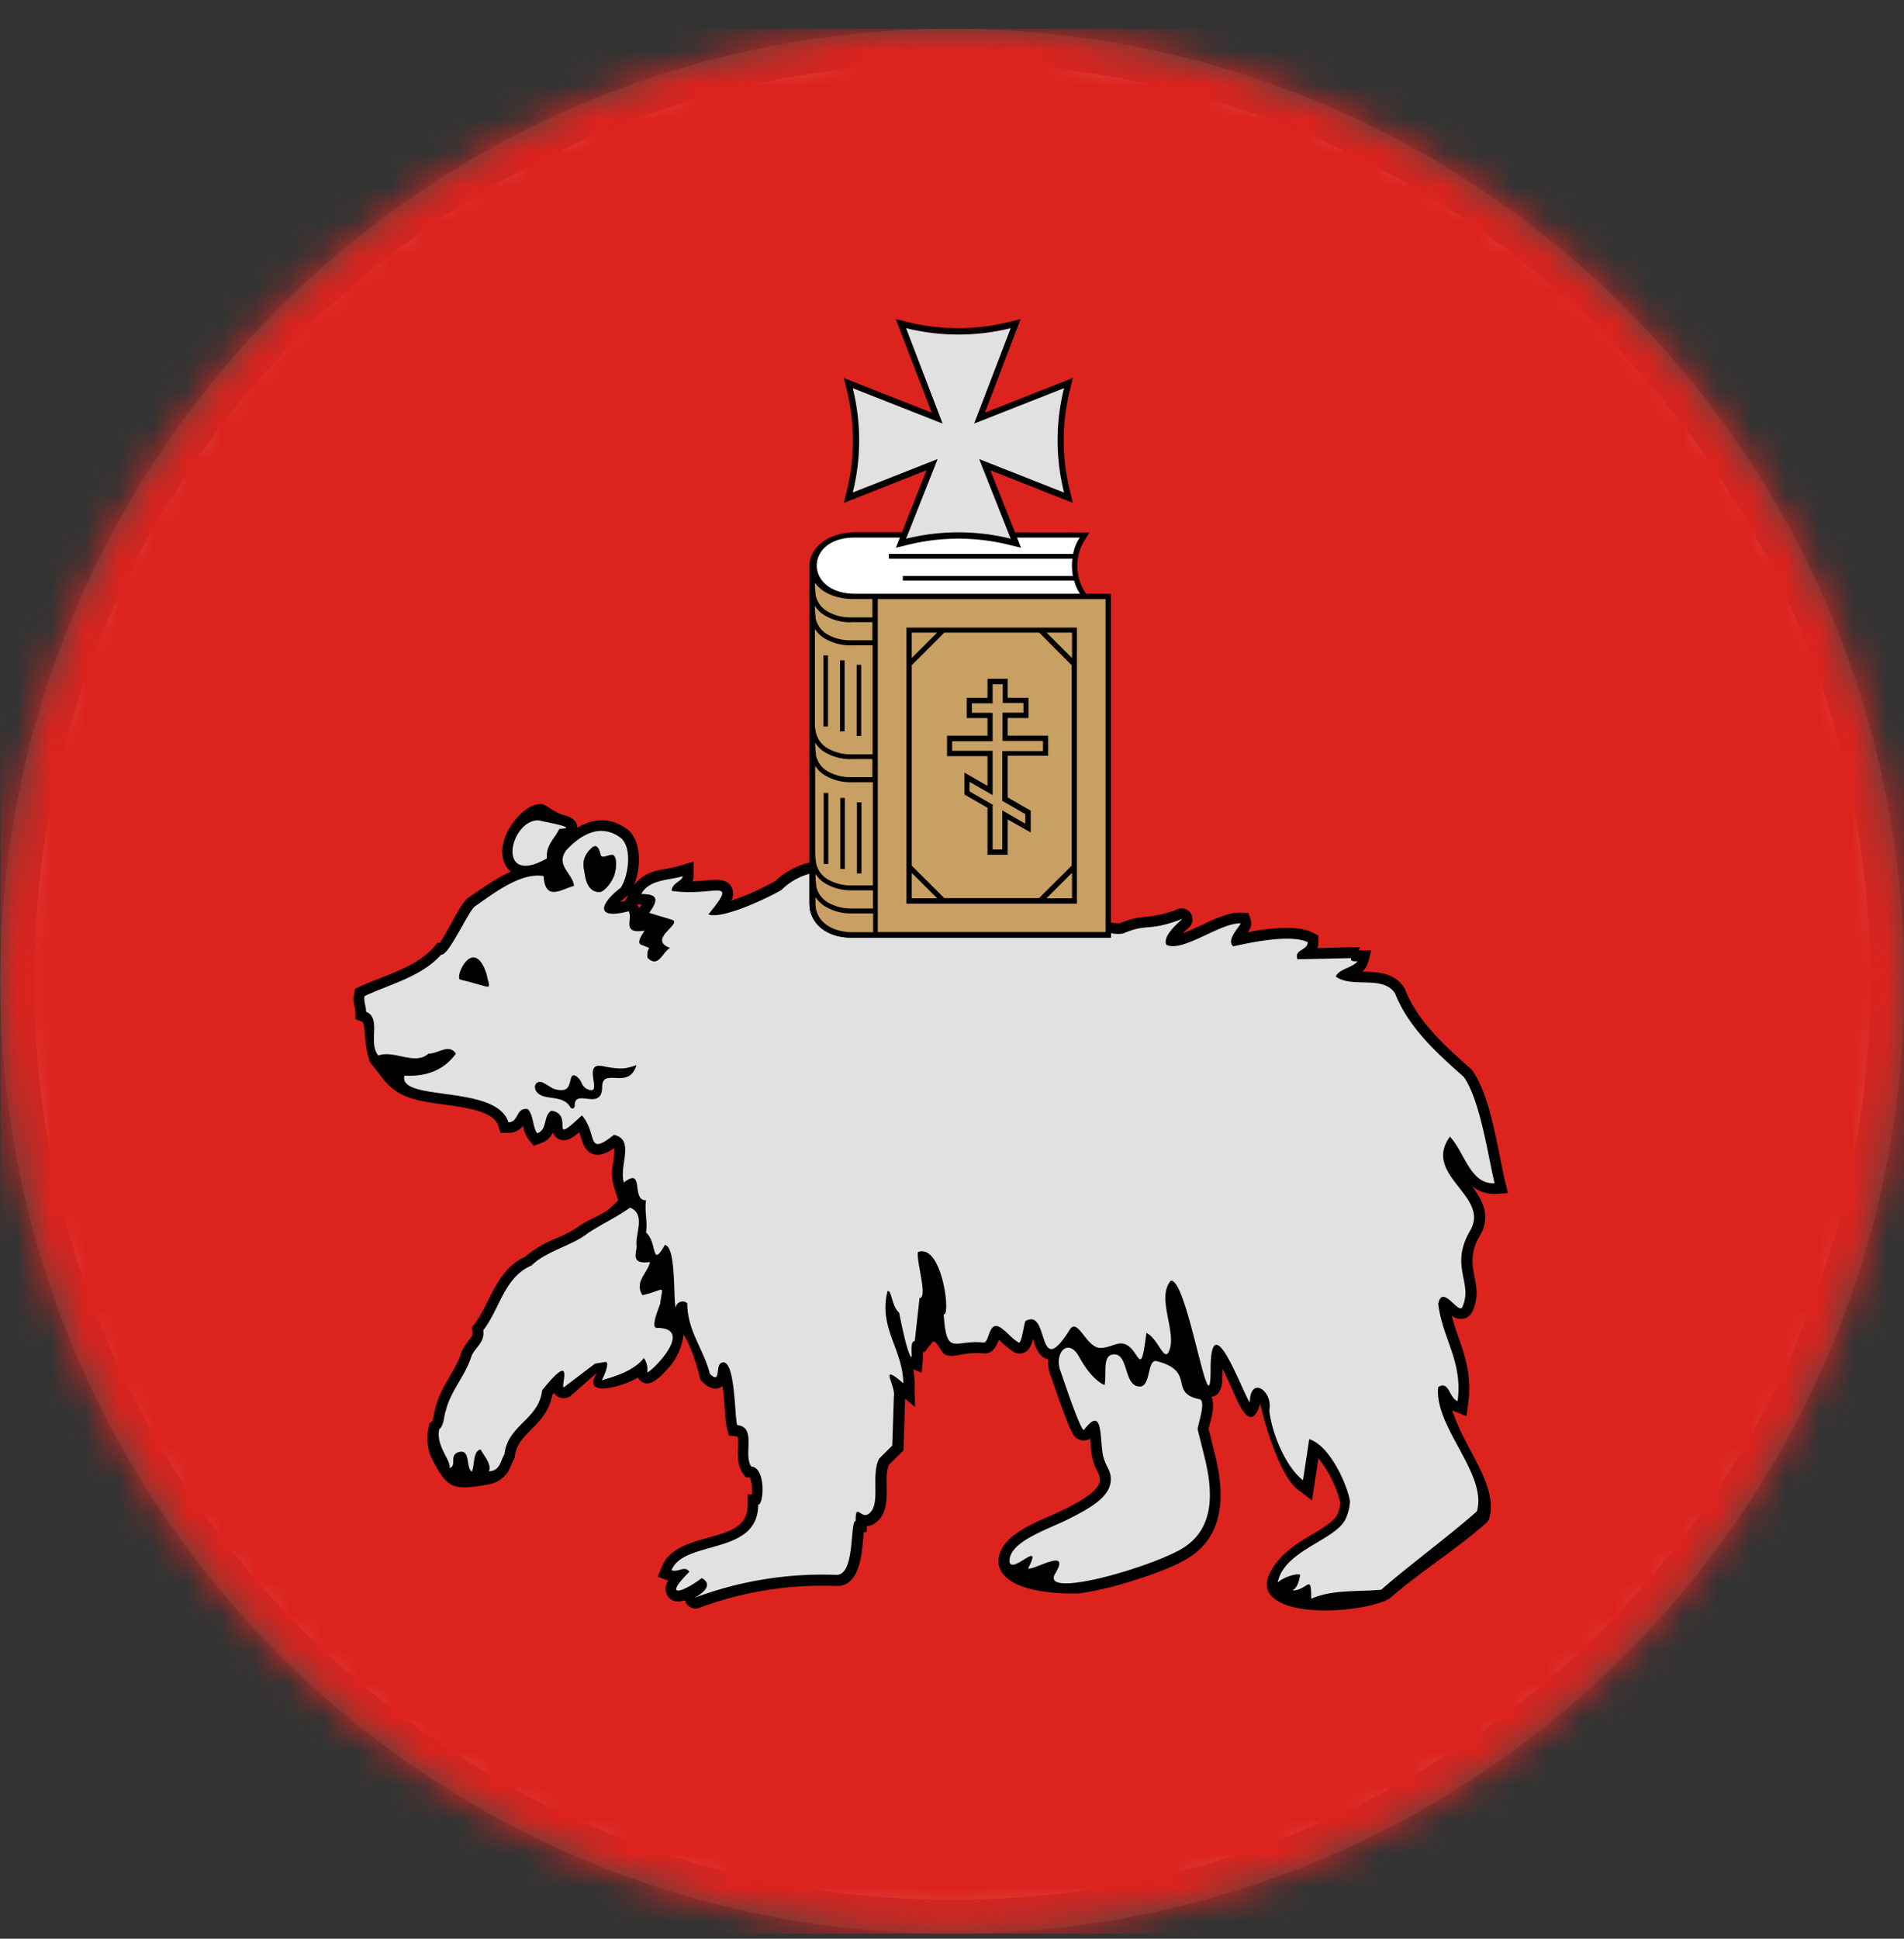 <svg xmlns="http://www.w3.org/2000/svg" width="56" height="57" fill="none" viewBox="0 0 56 57"><rect x="0" y="0" width="56" height="57" fill="#333333" stroke="none"/><g clip-path="url(#a)"><path fill="#fff" stroke="#4a4743" d="M28.007 1.352c15.188 0 27.5 12.312 27.5 27.5 0 15.187-12.312 27.5-27.5 27.5s-27.5-12.313-27.5-27.5c0-15.188 12.312-27.5 27.5-27.5Z"/><mask id="b" width="57" height="57" x="0" y="0" maskUnits="userSpaceOnUse" style="mask-type:alpha"><circle cx="28.007" cy="28.852" r="28" fill="#d9d9d9"/></mask><g mask="url(#b)"><path fill="#694b32" d="M53.924-2.71H2.073v50.16c.049 3.293 1.288 6.306 4.435 7.731a9 9 0 0 0 3.258.757h.014c2.12-.008 4.255-.312 6.36-.543 1.233-.135 2.474-.253 3.717-.282.68.01 1.357.087 2.021.23 1.41.292 2.748.856 3.941 1.662.908.63 1.846 1.536 2.184 2.615l.244.8.25-.8c.507-1.607 2.355-2.952 3.814-3.646 1.145-.544 2.522-.94 3.802-.872h.013c3.423 0 6.824.516 10.228.805a6.7 6.7 0 0 0 3.115-.53 6.94 6.94 0 0 0 3.233-2.958c.889-1.544 1.242-3.341 1.239-5.109zm-35.85 28.407c-.052.2-.29.526-.447.526-.28 0-.389-.252-.43-.541-.022-.157-.111-.398.122-.666.122-.15.264-.253.341.11.033.16.299-.048.383.02.108.088.084.356.032.551"/><path fill="#dc231e" d="M53.662-2.445H2.334l-9.103 28.672 9.103 21.225c.087 5.733 3.682 8.041 7.44 8.228 3.198-.01 2.346 9.19 5.704 9.114 3.678.04 12.474-.956 13.254 1.538.78-2.482 8.063 2.323 11.123 2.485 3.422 0 3.103-13.458 6.519-13.169 3.986.261 7.318-2.967 7.302-8.334l5.554-15.531zM18.043 25.149c.109.088.086.357.033.552s-.29.526-.447.526c-.28 0-.39-.253-.43-.542-.023-.156-.112-.398.121-.666.122-.149.265-.253.342.11.023.166.295-.048.379.02z"/><path fill="#000" d="m43.977 35.103.372-.025-.086-.366c-.22-.931-.413-2.453-.948-3.225l-.021-.031-.029-.026c-.742-.656-1.57-1.393-1.939-2.336l-.011-.03-.017-.025c-.277-.433-.744-.46-1.209-.473h-.023c.18-.149.201-.406.263-.622h-.365l.034-.101-1.252.031a.5.5 0 0 0 .03-.175v-.194l-.174-.087c-.45-.225-1.27-.13-1.906-.01a.39.39 0 0 0 .09-.366l-.072-.202-.218-.009c-.366-.013-.821.21-1.152.367-.084.038-.336.162-.558.243q.042-.043.086-.084l.08-.075a.327.327 0 0 0 .068-.433.32.32 0 0 0-.426-.1c-.302.116-.62.186-.942.21-.247.023-.49.087-.717.188q-.132 0-.263-.023l-.159-.027c-.355-.067-.8-.179-.958-.218q-.604-.147-1.204-.306-.3-.078-.6-.157l-.81-.215q-.932-.25-1.87-.488l-.415-.103h-.012c-.26-.062-.544-.131-.83-.19l-.157-.032a10 10 0 0 0-.344-.058l-.133-.017-.176-.023-.17-.011h-.483c-.046 0-.09 0-.135.01a2.4 2.4 0 0 0-.408.07c-.38.093-.73.283-1.016.552a7.5 7.5 0 0 1-1.286.568.42.42 0 0 0-.01-.43c-.164-.244-.512-.18-.762-.16a5 5 0 0 1-.366.023c0-.017.012-.035.017-.055a.3.3 0 0 0 .012-.098v-.427l-.408.122c-.39.122-.746.085-1.11.342a1 1 0 0 0-.232.232c.21-.517.227-1.3-.187-1.64-.51-.381-1.027-.323-1.48-.05 0-.244-.224-.328-.416-.378-.236-.062-.5-.291-.598-.312l-.033-.007H15.9c-.383 0-.747.418-.933.732-.2.34-.303.86-.014 1.184q.034.04.075.07c-.461.2-.88.517-1.245.76l-.02.015c-.173.138-.41.603-.526.806q-.14.27-.308.521l-.054-.016-.133.152c-.516.583-1.454.818-2.15 1.138l-.15.068-.028.161a.8.8 0 0 0 .007.325q.026.095.034.193v.213l.198.079.015.008c.09.109.027.69.219 1.186l.212.266c.31.43.576.718 1.301.867.338.071.688.104 1.03.159.341.055.976.163 1.172.459q.032.045.048.1l.07.219h.231a.52.52 0 0 0 .43-.205q.041.227.175.414l.14.17.209-.073a.59.59 0 0 0 .354-.316.34.34 0 0 0 .131.165c.177.122.366.043.516-.07q.065-.048.13-.103c.085.235.122.488.333.61.235.131.488 0 .701-.146q-.001.227-.041.45c-.043.22-.036.445.019.66l.135.432-.2.19c-.244.232-.59.33-.874.515l-.014.009-.012.01q-.372.255-.791.42a3.2 3.2 0 0 0-.845.509c-.602.282-.853.815-1.141 1.384q-.145.316-.35.596l-.08.103.019.13a.21.21 0 0 1-.04.157q-.159.197-.28.42l-.008.015v.019c-.115.373-.366.71-.54 1.055a2.7 2.7 0 0 0-.22.565c-.03.106-.066.34-.094.394l-.086.066-.022.121a1.42 1.42 0 0 0 .074.865c.47.931.62.99 1.659.81a.85.85 0 0 0 .524-.276c.138-.15.154-.293.244-.453l.032-.056.007-.065c.078-.68.937-.884 1.098-1.78l.05-.063a.34.34 0 0 0 .496.082l.773-.68c-.51.785.825.39 1.195.145q.024.045.062.08c.217.205.451.023.61-.122q.194-.18.355-.39c.172-.247.282-.532.32-.831l.092.146c.026.059.052.122.08.177q.19.446.302.919l.02.087.065.064c.145.144.338.26.544.151l.044-.027c.017.122.03.223.034.278q.026.274.045.553.009.21.054.416l.057.205.214.022.035.007c.08.154-.097.714.156 1.076l.087.122.122.007c.06.158.08.329.058.496h-.122v.315c0 .619-.513.772-1.022.919-.466.134-1.07.26-1.377.667a1 1 0 0 0-.122.222l-.122.295.3.115h.012a.405.405 0 0 0 0 .488c.122.145.303.15.488.092a.317.317 0 0 0 .422.22 10.4 10.4 0 0 1 4.026-.642c.558.021.702-.62.757-1.049q.025-.225.044-.452-.002-.036.007-.084h.088v-.172a.46.46 0 0 0 .22-.075c.42-.256.366-.81.366-1.232-.01-.164.01-.33.058-.488l.436-.434.049-1.52.29.243-.011-.698a2.5 2.5 0 0 0-.04-.408l.244.1.042-.42q.006-.098 0-.194h.054l.215-.276c.106-.134.244.283.386.357.171.085.408 0 .588-.021q.259-.037.519-.016c.281.03.389-.187.47-.4q.2.197.431.355a.3.3 0 0 0 .189.05c.244-.009.334-.226.384-.43.075.235.159.51.415.596l.03.01c-.01.153.012.308.065.452.106.288.201.583.306.872.078.211.158.426.244.632q.045.107.102.209a.366.366 0 0 0 .41.208.3.3 0 0 0 .11-.052c.015.156.025.323.033.396q.029.236.122.453c.034.078.08.157.109.236a.365.365 0 0 1 .007.216c-.1.338-.82.68-1.114.824-.61.302-1.873.686-1.852 1.512v.032c.114.89 1.933.91 2.394.884a9.5 9.5 0 0 0 1.427-.33c.538-.164 1.342-.432 1.81-.74 1.062-.702 1.002-1.933.73-3.027l-.183-.732c.02-.107.06-.234.084-.339.04-.189.08-.43 0-.61.351-.049.324-.518.324-.777v-.045c.058.114.109.22.135.273.085.18.165.366.243.542.162.351.488 1.044.732.208.154.694.592 2.13 1.098 2.52l.425.326.188-1.236c.31.385.532.834.648 1.315a1.3 1.3 0 0 1-.091.342c-.109.244-.76.586-.994.732q-.316.19-.587.443c-.401.391-.6.836-.432 1.114.48.793 2.928.547 3.55.174.888-.781 1.972-1.442 2.852-2.231l.067-.082.024-.094c.183-.732-.4-1.597-.715-2.235a6.5 6.5 0 0 1-.389-.891l.045.018.38.156.052-.406c.087-.659-.033-1.17-.244-1.786-.091-.258-.184-.507-.244-.768a.41.41 0 0 0 .384.08.38.38 0 0 0 .228-.207 1.3 1.3 0 0 0 .113-.663c-.02-.253-.099-.496-.114-.748a1.4 1.4 0 0 1 .217-.809c.33-.562.093-1.018-.235-1.464q.08.066.17.115a1 1 0 0 0 .516.12m-25.935-9.96c.108.087.085.355.033.55s-.29.526-.448.526c-.28 0-.389-.252-.43-.541-.022-.157-.111-.398.122-.666.122-.15.264-.253.341.11.026.168.298-.046.382.023zm.832 1.45-.037.052-.041.054a.4.4 0 0 0-.047-.087l-.012-.018zm-.488-.105c-.035.01-.088.021-.145.032.078-.074.163-.143.206-.176l.03-.022z"/><path fill="#e1e1e1" d="m35.422 42.816-.196-.785c-.02-.08.27-.854.05-.893-.919-.188-.087-.824-1.258-1.12-.279-.07-.167.74-.487.746-.496.011-.322-1.007-.8-.941-.308.043-.181.527-.243.893 0 .012-.366-.122-.746-.82-.318-.588-.752-.122-.551.416.034.09.61 1.83.693 1.725.51-.67.47.068.534.61.044.384.207.51.244.732.088.574-.518.927-1.293 1.31-.61.3-1.693.646-1.677 1.22.054.413 1.014-.708.545.207.188.053 1.275-.646.8.146-.477.792 2.972-.23 3.79-.77.924-.6.838-1.704.595-2.676M15.834 24.117c-.854 0-1.255 1.98.251 1.121-.033-.401.236-.585.366-.87.54-.023-.15-.15-.617-.25M42.3 40.78c.324-.2.309.309.571.416.155-1.185-.447-1.83-.57-2.863.121-.601.6.333.71.092.325-.715-.39-1.185.231-2.247.595-1.022-1.417-1.616-.598-2.761.433.462.603 1.416 1.314 1.37-.201-.846-.423-2.427-.901-3.12-.819-.723-1.637-1.472-2.024-2.457-.355-.554-1.266-.144-1.744-.498.08-.222.51-.262.637-.451-.05 0-.224.021-.186-.092l-1.578.034c-.109-.293.3-.255.3-.502-.464-.23-1.566-.021-2.185.122-.244-.17.226-.629.21-.675-.603-.022-1.708.87-2.186.628-.139-.339.653-.854.417-.739-.995.366-.96.098-1.682.407a.9.9 0 0 1-.366-.01v.133h-7.627c-.2.004-.4-.031-.588-.104a1.2 1.2 0 0 1-.26-.144.8.8 0 0 1-.184-.175l-.03-.04-.016-.022-.022-.034a1 1 0 0 1-.09-.189c0-.016-.01-.032-.014-.049l-.014-.06a2 2 0 0 1-.018-.2v-.86c-.311.085-.596.25-.825.477-.31.186-1.708.872-2.146.718.92-1.134.162-.507-1.08-.693 0-.233.324-.29.324-.43-.399.121-.987.088-1.22.523.411 0 .571.102.232.553l.663.2c.358.108-.74.577-.046.832-.216.108-.339.61-.663.292-.054-.377.224-.221-.186-.385-.167-.067.07-.347.093-.416-.693.115-.323-.36-.464-.57-.945.252-.899-.18-.231-.692.225-.338.346-1.177 0-1.464-.564-.42-1.128-.146-1.606.366-.324.447.2.678.23 1.047-.365.088-.843.474-.894-.292-.685-.114-1.49.529-2.023.893-.2.159-.78 1.477-.989 1.416-.57.646-1.482.861-2.254 1.22-.03.17.046.293.046.462.464.185.045.91.359 1.285.48-.168 1.072.302 1.473-.053.294 0 .61-.308.809 0-.356.488-.865.677-1.514.647-.185.778 2.707.244 3.058 1.37.309 0 .216-.447.571-.386.17.17.14.54.278.709.309-.109.17-.525.417-.662.7.1-.131 1.097.896.137.474.537.11 1.234.941.571.633.138.14.908.294 1.4.617-.476.202.54.65.524-.047.323.05.624 0 .948.336.279.147 1.08.555.366.335.04.244 1.585.319 1.854a.203.203 0 0 1 .239-.19.2.2 0 0 1 .101.05c0 .816.488 1.356.664 2.074.334.33.155-.244.34-.323.407-.186.384 1.554.462 1.83.587.06.171.862.417 1.22.432.025.374 1.123.202 1.123 0 1.506-2.185 1.018-2.548 1.924.2.077.385-.154.524.047-.804.8-.194.61.366.184.463.261-.273.601-.185.57a10.7 10.7 0 0 1 4.138-.663c.571.022.395-1.585.572-1.585 0-.558.148-.064.366-.2.402-.244.065-1.126.325-1.631l.386-.386.047-1.446c.064-.306-.472-1.026.278-.386-.016-1.017-.732-1.612-.464-2.709.122-.046.113.435.343.637.038.199.244 1.254.366 1.307.011-.112-.051-.477.093-.477l.139-1.262c.255 0-.103-1.098-.047-1.354.713-.267.976 1.905.757 1.83.091 1.267.294.74 1.174.83.183.019.134-.722.542-.408.26.201.244.252.488.408.093.058.163-.61.205-.631.72-.411.308 1.83 1.298.256.229-.366.464.46.853.53.164.027.375-.07.548-.114.656-.17.651 1.307.854-.322.351.16.522.884.67.528.234-.567-.386-1.54.046-2.063.488-.1 1.173 4.535 1.173 2.616 0-2 .947.696 1.155.965 0-.807.688-.35.571.23.072.672.482 1.662.992 2.054l.183-1.207c.61.186 1.124 1.352 1.199 1.822-.008.175-.05.348-.122.508-.285.645-1.813.92-2.006 1.886.135-.136.53-.283.663-.23-.028.154-.07.381-.232.462.461 0 .556-.536.556.244.61-.276 1.363-.202 2.06-.266.787-.693 2.042-1.615 2.815-2.308.31-1.105-1.263-2.472-1.14-3.65M13.54 28.803c-.193-.045.383-1.332.77-.17.11.534.231.405-.77.17m3.78-3.79c.123-.15.265-.253.342.11.033.16.3-.048.383.02.109.088.086.356.033.551s-.29.526-.447.526c-.28 0-.39-.252-.43-.541-.025-.157-.114-.398.12-.666m.897 6.683c-.27 0-.505-.072-.507.26-.007.737-.81.021-.808.547 0 .102-.09.115-.129.048-.143-.254-.438-.252-.693-.297-.517-.09-.382-.58-.083-.41.065.034.269.166.309.176.417.107.422-.08.488-.322.05-.194.255 0 .306.13.08.208.28.243.334.215.088-.052 0-.32 0-.488 0-.314.261-.21.448-.179.411.065.518.048.837-.06-.09.28-.238.38-.504.38zm1.098 7.345c-.2 0 .095-.673.099-.701.076-.61.189-.424-.52-.261-.245-.39.143-.636.225-.976-.617.088-.375-.303-.398-.488-.04-.342.277-.917-.19-1.11-.442.31-.769.443-1.243.752-.442.36-1.23.525-1.656.95-.802.342-.929 1.27-1.42 1.906.05.359-.229.488-.343.75-.18.587-.61 1.017-.756 1.604-.065.18-.05.44-.196.554-.098.506.34.884.308 1.145.213-.097 0-.322.208-.452.442-.18.244.452.447.55.082-.195.026-.6.255-.65.064.147.34.431.244.643.327-.016.327-.277.458-.505.098-.864 1.01-1.013 1.108-1.876 1.038-1.295.48.032.654-.1l.9-.684.294-.048c.182-.03-.07.505-.098.538.442-.13.932-.277 1.243-.653.082.12.117.264.098.407-.022.136 1.495-1.295.274-1.295z"/><path fill="#000" d="M18.075 25.701c-.053.2-.29.526-.448.526-.28 0-.389-.253-.43-.542-.022-.156-.111-.397.122-.666.122-.148.264-.252.341.111.033.159.299-.048.383.02.107.088.084.356.032.551M31.948 17.459h.726v10.108h-7.632c-.724 0-1.133-.386-1.22-.816a1.4 1.4 0 0 1-.017-.2v-9.96c.037-.46.471-.907 1.314-.943l6.927.008-.157.244a1.44 1.44 0 0 0 0 1.474l.06.09z"/><path fill="#c8a064" d="M26.816 25.68v.731h.732zm0-7.075v.732l.732-.732zm3.85 3.464v-.28h-1.189v-.836h.61v-.28h-.61v-.555h-.282v.56h-.61v.28h.61v.834h-1.19v.282h1.19v1.304l-.678-.39v.281l.678.39v1.315h.282v-1.148l.677.39v-.28l-.677-.39v-1.464h1.19zm.122-3.464.732.732v-.732zm-.122 3.464v-.28h-1.189v-.836h.61v-.28h-.61v-.555h-.282v.56h-.61v.28h.61v.834h-1.19v.282h1.19v1.304l-.678-.39v.281l.678.39v1.315h.282v-1.148l.677.39v-.28l-.677-.39v-1.464h1.19zm-.107-3.464h-2.786l-.957.952v5.894l.257.256.7.698h2.786l.958-.954v-5.894zm.265 3.621h-1.185v1.22l.677.39v.644l-.677-.386v1.038h-.596V23.75l-.678-.39v-.645l.678.39v-.874h-1.19v-.6h1.19v-.52h-.61v-.596h.61v-.559h.596v.559h.61v.595h-.61v.52h1.19v.596zm-1.342-1.273h.61v-.28h-.61v-.555H29.2v.56h-.61v.28h.61v.834h-1.195v.282h1.19v1.304l-.678-.39v.281l.678.39v1.315h.282v-1.148l.677.39v-.28l-.677-.39v-1.464h1.19v-.28h-1.19v-.836zm1.305 5.453h.732v-.732zm.732 0v-.732l-.732.732zM27.776 18.6l-.96.957v5.894l.257.256.7.698h2.786l.958-.954v-5.894l-.958-.953h-2.786zm3.049 3.621h-1.186v1.22l.677.39v.644l-.677-.381v1.038h-.596V23.75l-.678-.39v-.645l.678.39v-.874h-1.19v-.6h1.19v-.52h-.61v-.596h.61v-.559h.596v.559h.61v.595h-.61v.52h1.19v.596zm-.04-3.621.732.732V18.6zm-1.307 2.348h.61v-.28h-.61v-.55h-.281v.56h-.61v.28h.61v.834h-1.192v.282h1.19v1.304l-.678-.39v.281l.678.39v1.315h.282v-1.148l.677.39v-.28l-.677-.39v-1.464h1.19v-.28h-1.19v-.836zM26.817 18.6v.732l.732-.732zm0 7.806h.732l-.732-.732zm-1-8.797v9.794h6.7v-9.789h-6.7zm.843 8.955v-8.112h5.015v8.116h-5.017zm4.858-.158v-.732l-.732.732zM27.774 18.6l-.958.957v5.894l.257.256.7.698h2.786l.958-.954v-5.894l-.958-.953h-2.786zm3.05 3.621h-1.185v1.22l.677.39v.644l-.677-.381v1.038h-.596V23.75l-.678-.39v-.645l.678.39v-.874h-1.19v-.6h1.19v-.52h-.61v-.596h.61v-.559h.596v.559h.61v.595h-.61v.52h1.19v.596zm.693-2.89V18.6h-.732zm-2.04 1.617h.61v-.28h-.61v-.55h-.282v.56h-.61v.28h.61v.834h-1.19v.282h1.19v1.304l-.678-.39v.281l.678.39v1.315h.282v-1.148l.677.39v-.28l-.677-.39v-1.464h1.19v-.28h-1.19v-.854M26.816 18.6v.732l.732-.732zm0 7.806h.732l-.732-.732zm0-.732v.732h.732zm0-7.074v.732l.732-.732zm3.85 3.464v-.28h-1.189v-.836h.61v-.28h-.61v-.55h-.282v.56h-.61v.28h.61v.834h-1.19v.282h1.19v1.304l-.678-.39v.281l.678.39v1.315h.282v-1.148l.677.39v-.28l-.677-.39v-1.464h1.19zm.122-3.464.732.732V18.6zm-.122 3.464v-.28h-1.189v-.836h.61v-.28h-.61v-.55h-.282v.56h-.61v.28h.61v.834h-1.19v.282h1.19v1.304l-.678-.39v.281l.678.39v1.315h.282v-1.148l.677.39v-.28l-.677-.39v-1.464h1.19zM30.56 18.6h-2.786l-.957.957v5.894l.257.256.7.698h2.786l.958-.954v-5.894zm.265 3.621h-1.185v1.22l.677.39v.644l-.677-.381v1.038h-.596V23.75l-.678-.39v-.645l.678.39v-.874h-1.19v-.6h1.19v-.52h-.61v-.596h.61v-.559h.596v.559h.61v.595h-.61v.52h1.19v.596zm-1.342-1.273h.61v-.28h-.61v-.55H29.2v.56h-.61v.28h.61v.834h-1.195v.282h1.19v1.304l-.678-.39v.281l.678.39v1.315h.282v-1.148l.677.39v-.28l-.677-.39v-1.464h1.19v-.28h-1.19v-.836zm1.305 5.453h.732v-.731zm0 0h.732v-.731zm-.122-4.337v-.28h-1.19v-.836h.61v-.28h-.61v-.55h-.28v.56h-.61v.28h.61v.834h-1.19v.282h1.19v1.304l-.678-.39v.281l.678.39v1.315h.282v-1.148l.677.39v-.28l-.677-.39v-1.464h1.19zm0 0v-.28h-1.19v-.836h.61v-.28h-.61v-.55h-.28v.56h-.61v.28h.61v.834h-1.19v.282h1.19v1.304l-.678-.39v.281l.678.39v1.315h.282v-1.148l.677.39v-.28l-.677-.39v-1.464h1.19zm-.107-3.464h-2.785l-.957.957v5.894l.257.256.7.698h2.786l.958-.954v-5.894zm.265 3.621h-1.184v1.22l.677.39v.644l-.677-.381v1.038h-.596V23.75l-.678-.39v-.645l.678.39v-.874h-1.19v-.6h1.19v-.52h-.61v-.596h.61v-.559h.596v.559h.61v.595h-.61v.52h1.19v.596zm-1.342-1.273h.61v-.28h-.61v-.55h-.282v.56h-.61v.28h.61v.834h-1.194v.282h1.19v1.304l-.678-.39v.281l.678.39v1.315h.282v-1.148l.677.39v-.28l-.677-.39v-1.464h1.19v-.28h-1.19v-.836zm1.306-2.348.732.732V18.6zm-3.968 0v.732l.732-.732zm0 7.074v.732h.732zm3.851-3.605v-.28h-1.19v-.836h.61v-.28h-.61v-.555h-.28v.56h-.61v.28h.61v.834h-1.195v.282h1.19v1.304l-.678-.39v.281l.678.39v1.315h.282v-1.148l.677.39v-.28l-.677-.39v-1.464h1.19zm0 0v-.28h-1.19v-.836h.61v-.28h-.61v-.555h-.28v.56h-.61v.28h.61v.834h-1.195v.282h1.19v1.304l-.678-.39v.281l.678.39v1.315h.282v-1.148l.677.39v-.28l-.677-.39v-1.464h1.19zm.122 4.337h.732v-.732zm-.122-4.337v-.28h-1.19v-.836h.61v-.28h-.61v-.555h-.28v.56h-.61v.28h.61v.834h-1.195v.282h1.19v1.304l-.678-.39v.281l.678.39v1.315h.282v-1.148l.677.39v-.28l-.677-.39v-1.464h1.19zm0 0v-.28h-1.19v-.836h.61v-.28h-.61v-.555h-.28v.56h-.61v.28h.61v.834h-1.195v.282h1.19v1.304l-.678-.39v.281l.678.39v1.315h.282v-1.148l.677.39v-.28l-.677-.39v-1.464h1.19zm-.107-3.464h-2.79l-.957.952v5.894l.257.256.7.698h2.786l.958-.954v-5.894zm.264 3.621H29.64v1.22l.677.39v.644l-.677-.386v1.038h-.596V23.75l-.678-.39v-.645l.678.39v-.874h-1.19v-.6h1.19v-.52h-.61v-.596h.61v-.559h.596v.559h.61v.595h-.61v.52h1.19v.596zm-1.341-1.273h.61v-.28h-.61v-.555h-.282v.56h-.61v.28h.61v.834h-1.2v.282h1.191v1.304l-.678-.39v.281l.678.39v1.315h.282v-1.148l.677.39v-.28l-.677-.39v-1.464h1.19v-.28h-1.19v-.836zm1.306-2.348.732.732v-.732zm-3.968 0v.732l.732-.732zm0 7.074v.732h.732zm0-7.074v.732l.732-.732zm3.851 3.464v-.28h-1.19v-.836h.61v-.28h-.61v-.555h-.281v.56h-.61v.28h.61v.834h-1.2v.282h1.191v1.304l-.678-.39v.281l.678.39v1.315h.282v-1.148l.677.39v-.28l-.677-.39v-1.464h1.19zm0 0v-.28h-1.19v-.836h.61v-.28h-.61v-.555h-.281v.56h-.61v.28h.61v.834h-1.2v.282h1.191v1.304l-.678-.39v.281l.678.39v1.315h.282v-1.148l.677.39v-.28l-.677-.39v-1.464h1.19zm-.107-3.464h-2.795l-.957.952v5.894l.257.256.7.698h2.786l.958-.954v-5.894zm.264 3.621H29.64v1.22l.677.39v.644l-.677-.386v1.038h-.596V23.75l-.678-.39v-.645l.678.39v-.874h-1.19v-.6h1.19v-.52h-.61v-.596h.61v-.559h.596v.559h.61v.595h-.61v.52h1.19v.596zm-1.341-1.273h.61v-.28h-.61v-.555h-.282v.56h-.61v.28h.61v.834h-1.204v.282h1.19v1.304l-.678-.39v.281l.678.39v1.315h.282v-1.148l.677.39v-.28l-.677-.39v-1.464h1.19v-.28h-1.19v-.836zm1.306-2.348.732.732v-.732zm0 7.806h.732v-.732zm-3.967-.732v.732h.732z"/><path fill="#fff" d="M25.148 15.806h6.609a1.3 1.3 0 0 0-.195.48h-5.42v.14h5.398q-.03.255.015.507h-5.001v.138h5.037q.055.207.173.386h-6.616c-1.499 0-1.505-1.662 0-1.652z"/><path fill="#000" d="m27.404 12.132-1.058-2.75.34.084a6.2 6.2 0 0 0 2.991 0l.34-.083-1.05 2.75 2.586-1.02-.084.346a6.15 6.15 0 0 0 0 2.981l.084.344-2.426-.958.903 2.278-.346-.084a6.2 6.2 0 0 0-2.99 0l-.345.084.902-2.278-2.433.96.084-.345a6.16 6.16 0 0 0 0-2.98l-.084-.346z"/><path fill="#e1e1e1" d="m25.08 11.412 2.644 1.042-1.075-2.806c1.01.251 2.067.251 3.078 0l-1.076 2.806 2.645-1.042a6.3 6.3 0 0 0 0 3.07l-2.497-.985.928 2.342a6.4 6.4 0 0 0-3.078 0l.928-2.342-2.497.984a6.33 6.33 0 0 0 0-3.069"/><path fill="#c8a064" d="M25.126 17.613c-.572 0-.959-.203-1.158-.48q-.002.165.021.33v.036a.72.72 0 0 0 .331.467c.214.127.46.191.709.185h.63v-.538zm-.093.684a1.5 1.5 0 0 1-.786-.21.9.9 0 0 1-.28-.272q0 .163.022.325v.036a.72.72 0 0 0 .331.467c.215.125.46.188.709.182h.63v-.533h-.63zm0 .678a1.5 1.5 0 0 1-.787-.209.9.9 0 0 1-.278-.273v2.861q.008.086.026.17a.73.73 0 0 0 .33.467c.215.127.46.19.71.186h.63v-3.204h-.635zm-.68 2.384h-.134v-2.09h.134zm.488.145h-.134v-2.089h.134v2.093zm.488.133h-.133v-2.09h.133zm-.287.683a1.5 1.5 0 0 1-.787-.207.9.9 0 0 1-.279-.274q0 .163.022.327v.036a.72.72 0 0 0 .33.467c.213.123.455.186.7.18h.631v-.533h-.63zm0 .679a1.5 1.5 0 0 1-.788-.208.9.9 0 0 1-.278-.274v2.561q.002.123.02.244l.007.058a.73.73 0 0 0 .33.467c.215.126.46.19.71.185h.63v-3.035h-.644zm-.68 2.401h-.135v-2.088h.134zm.487.146h-.134V23.46h.134zm.488.133h-.133V23.59h.133zm-.286.497a1.5 1.5 0 0 1-.787-.207.9.9 0 0 1-.28-.275q0 .165.022.327v.037a.73.73 0 0 0 .331.467c.215.126.46.19.709.185h.63v-.534h-.647zm0 .678a1.46 1.46 0 0 1-.787-.207.9.9 0 0 1-.28-.274v.178q.002.087.016.173c.103.488.61.684 1.064.683h.617v-.553h-.652z"/></g></g><defs><clipPath id="a"><path fill="#fff" d="M.007.852h56v56h-56z"/></clipPath></defs></svg>